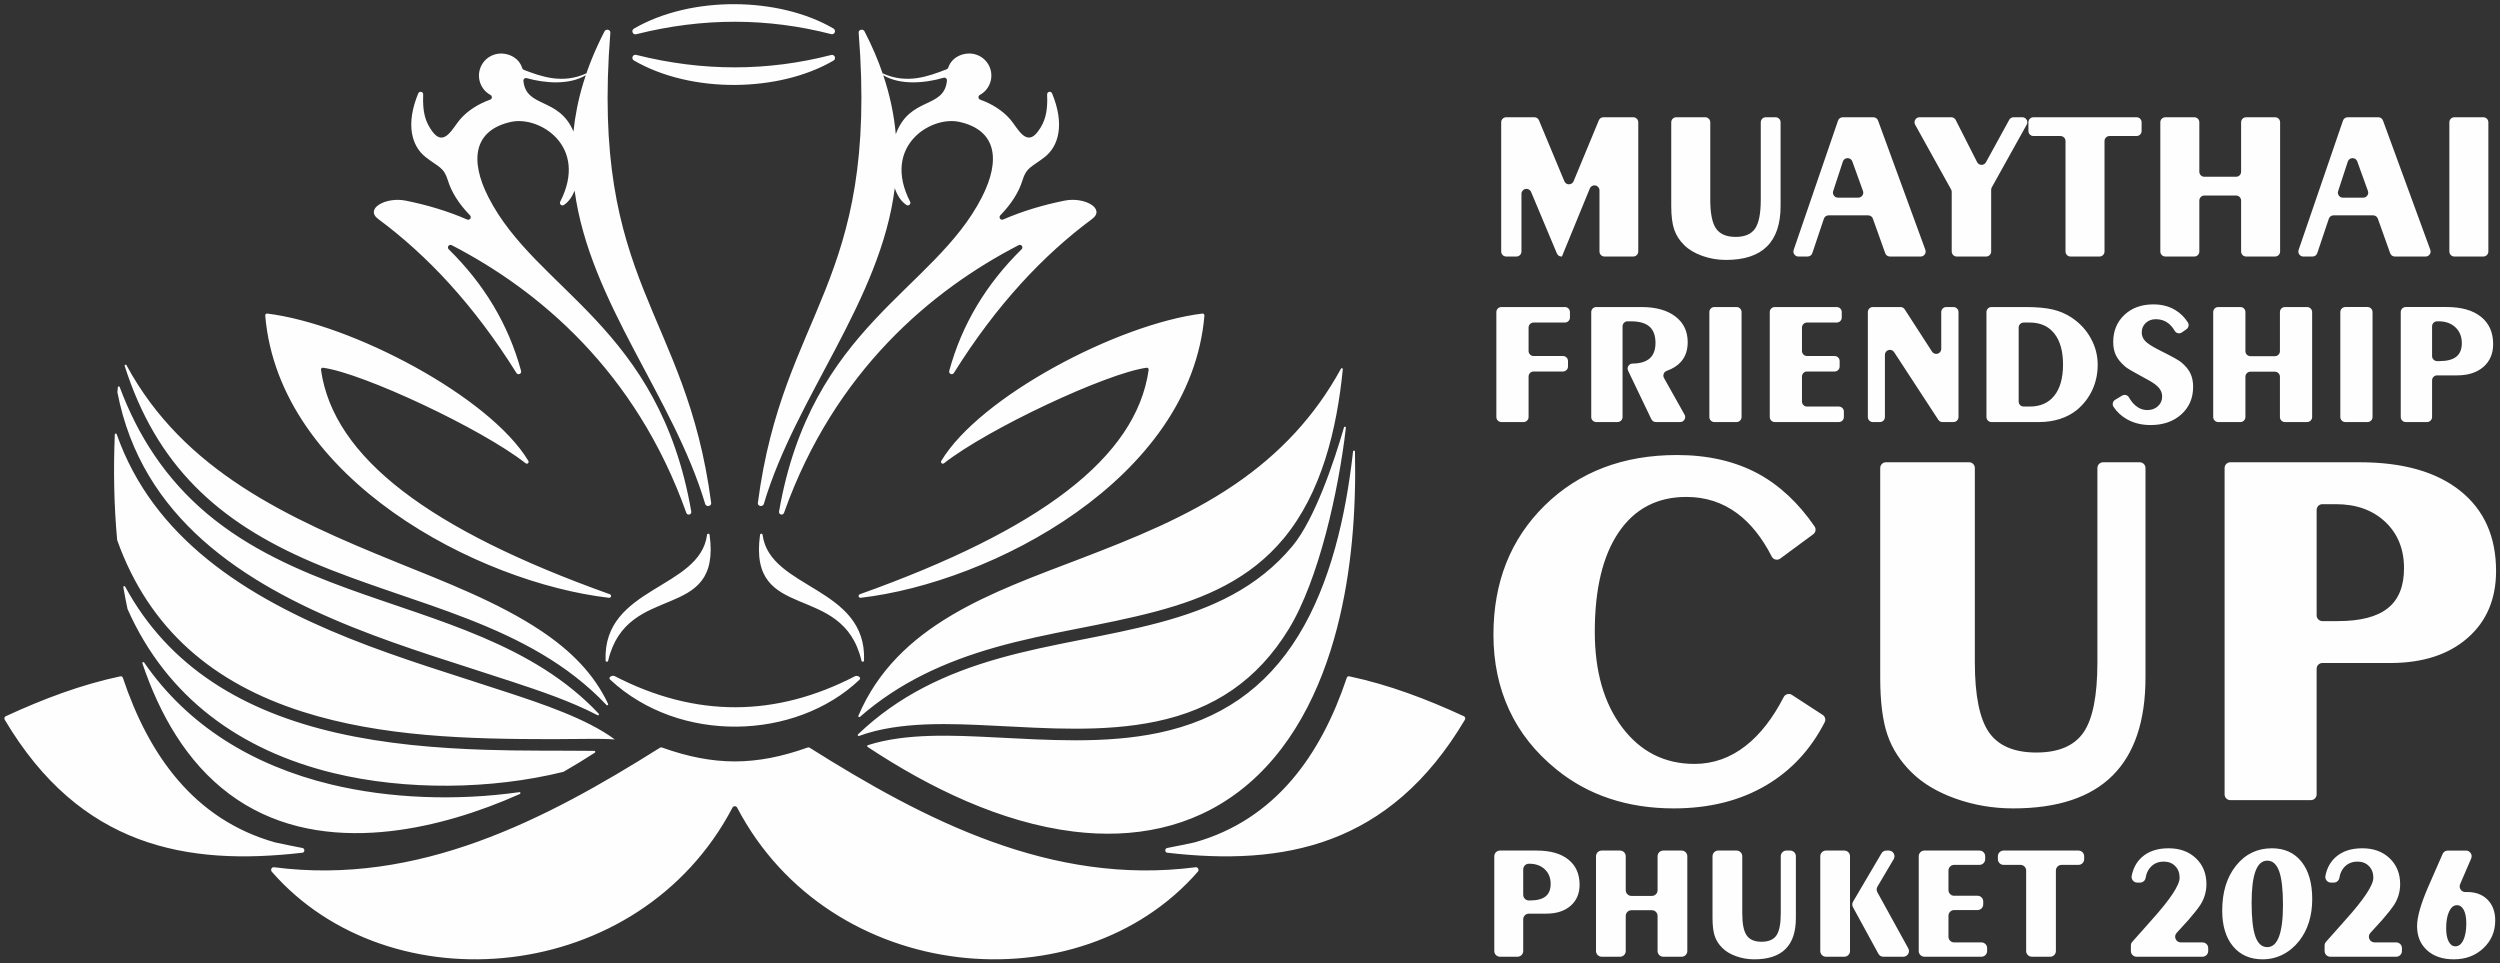 <?xml version="1.0" encoding="UTF-8"?> <svg xmlns="http://www.w3.org/2000/svg" xmlns:xlink="http://www.w3.org/1999/xlink" xmlns:xodm="http://www.corel.com/coreldraw/odm/2003" xml:space="preserve" width="301mm" height="116mm" version="1.1" style="shape-rendering:geometricPrecision; text-rendering:geometricPrecision; image-rendering:optimizeQuality; fill-rule:evenodd; clip-rule:evenodd" viewBox="0 0 30100 11600" data-guides="{&quot;vertical&quot;:[],&quot;horizontal&quot;:[]}"><rect x="0" y="0" width="30100" height="11600" fill="#333333" stroke="none"/> <defs> <style type="text/css"> .fil0 {fill:#FEFEFE;fill-rule:nonzero} </style> </defs> <g id="Layer_x0020_1">  <path class="fil0" d="M18074.37 3028.21l0 -1556.14c0,-33.24 27.13,-60.32 60.28,-60.32l338.86 0c24.82,0 46,14.21 55.67,37.12l305.55 733.22c9.52,22.98 30.7,37.19 55.67,37.11 24.9,0 46.08,-14.2 55.6,-37.18l303.77 -733.01c9.51,-23.05 30.77,-37.26 55.74,-37.26l358.78 0c33.22,0 60.28,27.08 60.28,60.32l0 1556.14c0,33.25 -27.06,60.39 -60.28,60.39l-346.44 0c-33.3,0 -60.28,-27.14 -60.28,-60.39l0 -736.05c0,-29.15 -20.14,-53.55 -48.68,-59.2 -28.62,-5.65 -56.41,9.3 -67.49,36.22l-335.95 819.42 -4.98 0c-24.68,0 -45.94,-14.05 -55.6,-37.04l-310.68 -740.51c-11.23,-26.77 -39.1,-41.5 -67.57,-35.77 -28.39,5.65 -48.38,30.19 -48.38,59.2l0 693.73c0,33.25 -27.13,60.39 -60.28,60.39l-123.31 0c-33.15,0 -60.28,-27.14 -60.28,-60.39zm265.05 7439.43l0 305.66c0,37.63 30.7,68.35 68.31,68.35l11.89 0c85.47,0 148.35,-16.29 189.16,-48.94 40.66,-32.27 61.24,-82.85 61.24,-151.04 0,-72.44 -23.78,-130.82 -71.05,-175.52 -47.64,-44.7 -109.86,-66.86 -186.86,-66.86l-4.38 0c-37.61,0 -68.31,30.72 -68.31,68.35zm-348.22 982.96l0 -1141.52c0,-37.63 30.7,-68.35 68.31,-68.35l442.24 0c163.74,0 290.54,35.85 380.85,107.99 90.3,72.06 135.64,173.21 135.64,303.36 0,106.42 -36.19,191.21 -108.22,253.9 -72.39,62.92 -169.91,94.23 -292.47,94.23l-209.82 0c-37.61,0 -68.31,30.71 -68.31,68.35l0 382.04c0,37.63 -30.7,68.35 -68.3,68.35l-211.61 0c-37.61,0 -68.31,-30.72 -68.31,-68.35zm1966.01 -732.11l0 -409.41c0,-37.63 30.69,-68.35 68.3,-68.35l221.42 0c37.61,0 68.31,30.72 68.31,68.35l0 1141.52c0,37.63 -30.7,68.35 -68.31,68.35l-221.42 0c-37.61,0 -68.3,-30.72 -68.3,-68.35l0 -423.17c0,-37.63 -30.63,-68.35 -68.23,-68.35l-246.84 0c-37.61,0 -68.31,30.72 -68.31,68.35l0 423.17c0,37.63 -30.69,68.35 -68.3,68.35l-221.42 0c-37.61,0 -68.23,-30.72 -68.23,-68.35l0 -1141.52c0,-37.63 30.62,-68.35 68.23,-68.35l221.42 0c37.61,0 68.3,30.72 68.3,68.35l0 409.41c0,37.71 30.7,68.35 68.31,68.35l246.84 0c37.6,0 68.23,-30.64 68.23,-68.35zm729.81 -477.76l221.41 0c37.61,0 68.31,30.72 68.31,68.35l0 688.53c0,125.61 17.91,213.66 53.44,264.91 35.6,50.87 95.21,76.3 179.35,76.3 83.77,0 143.45,-25.43 178.38,-76.01 34.86,-50.57 52.48,-139 52.48,-265.2l0 -688.53c0,-37.63 30.62,-68.35 68.3,-68.35l45.34 0c37.54,0 68.23,30.72 68.23,68.35l0 745.94c0,165.11 -41.69,288.71 -124.86,371.26 -83.1,82.55 -208.27,123.98 -375.87,123.98 -75.96,0 -148.06,-12.42 -217.18,-36.89 -68.76,-24.47 -124.2,-57.41 -166.27,-98.84 -43.04,-42.09 -74.03,-89.76 -91.94,-142.57 -18.21,-52.88 -27.36,-125.24 -27.36,-216.94l0 -745.94c0,-37.63 30.7,-68.35 68.24,-68.35zm1928.76 1242.59l-305.85 -560.31c-11.89,-21.71 -11.45,-46.11 1.04,-67.45l341.98 -581.14c12.63,-21.49 33.96,-33.69 58.86,-33.69l29.36 0c25.2,0 46.83,12.57 59.31,34.51 12.49,21.86 12.34,46.93 -0.52,68.64l-195.4 330.73c-12.64,21.42 -13.01,45.96 -1.04,67.75l371.78 675.22c11.97,21.79 11.59,46.33 -1.04,67.75 -12.56,21.42 -33.97,33.62 -58.79,33.62l-239.71 0c-25.64,0 -47.64,-13.09 -59.98,-35.63zm-699.7 -32.72l0 -1141.52c0,-37.63 30.69,-68.35 68.23,-68.35l221.41 0c37.61,0 68.31,30.72 68.31,68.35l0 1141.52c0,37.63 -30.7,68.35 -68.31,68.35l-221.41 0c-37.54,0 -68.23,-30.72 -68.23,-68.35zm1185.42 0l0 -1141.52c0,-37.63 30.7,-68.35 68.31,-68.35l663.51 0c37.61,0 68.31,30.72 68.31,68.35l0 35.55c0,37.63 -30.7,68.34 -68.31,68.34l-305.55 0c-37.61,0 -68.31,30.72 -68.31,68.35l0 235.24c0,37.63 30.7,68.34 68.31,68.34l282.06 0c37.61,0 68.31,30.72 68.31,68.35l0 35.55c0,37.63 -30.7,68.35 -68.31,68.35l-282.06 0c-37.61,0 -68.31,30.71 -68.31,68.35l0 252.78c0,37.71 30.7,68.35 68.31,68.35l328.96 0c37.61,0 68.31,30.72 68.31,68.35l0 35.62c0,37.63 -30.7,68.35 -68.31,68.35l-686.92 0c-37.61,0 -68.31,-30.72 -68.31,-68.35zm1293.36 0l0 -969.28c0,-37.63 -30.7,-68.35 -68.31,-68.35l-203.73 0c-37.68,0 -68.38,-30.71 -68.38,-68.34l0 -35.55c0,-37.63 30.7,-68.35 68.38,-68.35l902.1 0c37.61,0 68.31,30.72 68.31,68.35l0 35.55c0,37.63 -30.7,68.34 -68.31,68.34l-203.73 0c-37.68,0 -68.3,30.72 -68.3,68.35l0 969.28c0,37.63 -30.7,68.35 -68.31,68.35l-221.42 0c-37.61,0 -68.3,-30.72 -68.3,-68.35zm1260.79 -0.07l0 -66.12c0,-17.4 5.65,-32.35 17.25,-45.44l167.3 -188.01c15.91,-18 38.8,-43.73 68.76,-77.72 222.38,-247.58 333.57,-416.25 333.57,-505.28 0,-57.41 -17.61,-104.12 -52.84,-139.96 -35.23,-36.22 -80.87,-54.22 -136.91,-54.22 -66.52,0 -120.63,22.54 -161.44,67.9 -30.7,33.91 -49.95,76.16 -57.68,126.66 -5.12,33.61 -33.52,58.01 -67.48,58.01l-33.6 0c-21.11,0 -39.24,-8.63 -52.7,-24.92 -13.45,-16.36 -18.36,-35.92 -14.27,-56.67 17.99,-91.63 58.13,-165.7 120.48,-222.44 79.83,-72.74 187.75,-109.03 323.4,-109.03 135.64,0 245.5,40.16 329.64,120.4 84.13,80.33 126.2,184.3 126.2,312.59 0,44.02 -6.24,86.79 -18.28,128.51 -12.12,41.72 -30.03,80.92 -53.52,118.1 -32.63,48.94 -80.2,109.55 -143.45,181.99 -39.46,45.07 -87.11,97.28 -142.78,156.62 -19.03,20.31 -23.93,48.35 -12.86,73.93 11.08,25.58 34.86,41.2 62.66,41.2l261.41 0c37.6,0 68.3,30.72 68.3,68.35l0 35.55c0,37.7 -30.7,68.42 -68.3,68.42l-794.55 0c-37.61,0 -68.31,-30.72 -68.31,-68.42zm1831.33 -555.7c0,-184.3 -15.31,-319.06 -45.94,-404.51 -30.69,-85.45 -78.26,-128.22 -143.15,-128.22 -63.25,0 -110.52,42.1 -141.52,126.21 -31.29,84.19 -46.97,211.07 -46.97,380.71 0,185.33 15.01,320.69 45.34,406.21 30.32,85.46 77.97,128.22 143.15,128.22 62.96,0 110.23,-42.76 141.82,-128.22 31.66,-85.52 47.27,-212.03 47.27,-380.4zm-133.34 -681.54c151.62,0 270.32,53.84 356.39,161.83 86.07,107.99 129.1,258.37 129.1,450.84 0,99.88 -13.37,192.17 -39.76,276.96 -26.46,84.85 -65.26,159.89 -117.06,225.49 -57.38,72.07 -123.61,127.25 -198.6,165.03 -75.3,37.85 -155.87,56.82 -241.86,56.82 -150.36,0 -269.06,-52.21 -356.1,-156.63 -87.03,-104.71 -130.37,-248.25 -130.37,-431.28 0,-222.14 55.75,-402.57 167.24,-541.19 111.49,-138.71 255.31,-207.87 431.02,-207.87zm634.52 1237.24l0 -66.12c0,-17.4 5.65,-32.35 17.24,-45.44l167.24 -188.01c15.98,-18 38.8,-43.73 68.82,-77.72 222.39,-247.58 333.5,-416.25 333.5,-505.28 0,-57.41 -17.61,-104.12 -52.77,-139.96 -35.23,-36.22 -80.86,-54.22 -136.91,-54.22 -66.59,0 -120.63,22.54 -161.43,67.9 -30.7,33.91 -49.95,76.16 -57.68,126.66 -5.2,33.61 -33.52,58.01 -67.56,58.01l-33.52 0c-21.11,0 -39.32,-8.63 -52.7,-24.92 -13.45,-16.36 -18.36,-35.92 -14.35,-56.67 17.99,-91.63 58.2,-165.7 120.49,-222.44 79.9,-72.74 187.82,-109.03 323.47,-109.03 135.57,0 245.42,40.16 329.56,120.4 84.14,80.33 126.2,184.3 126.2,312.59 0,44.02 -6.17,86.79 -18.28,128.51 -12.04,41.72 -29.95,80.92 -53.44,118.1 -32.63,48.94 -80.2,109.55 -143.45,181.99 -39.47,45.07 -87.11,97.28 -142.78,156.62 -19.1,20.31 -23.93,48.35 -12.93,73.93 11.07,25.58 34.85,41.2 62.73,41.2l261.4 0c37.61,0 68.31,30.72 68.31,68.35l0 35.55c0,37.7 -30.7,68.42 -68.31,68.42l-794.55 0c-37.68,0 -68.3,-30.72 -68.3,-68.42zm1706.08 -333.19c0,-68.86 -10.1,-122.71 -29.95,-161.16 -20.22,-38.52 -47.57,-57.78 -82.8,-57.78 -38.8,0 -70.16,25.13 -93.95,75.71 -23.78,50.2 -35.82,117.72 -35.82,202.58 0,66.94 10.11,119.74 30.03,158.56 20.14,38.82 46.6,58.38 79.82,58.38 40.81,0 73.06,-24.76 96.85,-74.07 23.78,-49.53 35.82,-116.76 35.82,-202.22zm-8.92 -377.13c6.4,-0.23 12.86,-0.37 19.4,-0.37 103.02,0 185.22,31.01 246.17,92.66 60.95,62.03 91.57,144.88 91.57,249.59 0,133.72 -47.57,244.98 -142.48,334.37 -94.84,89.1 -213.54,133.8 -356.02,133.8 -134.61,0 -241.94,-36.22 -322.13,-108.96 -80.2,-72.8 -120.26,-169.34 -120.26,-290.34 0,-54.22 10.77,-120.11 32.55,-197.08 21.56,-76.98 53.81,-165.41 96.48,-264.62l178.38 -407.63c11.15,-25.43 34.86,-40.9 62.58,-40.9l218.67 0c23.64,0 44,11.01 57.01,30.79 13.08,19.78 15.09,42.84 5.72,64.63l-132.97 308.71c-9.59,22.17 -7.28,45.82 6.39,65.75 13.61,19.93 34.79,30.56 58.94,29.6zm-28271.77 -6019.76c1.56,-19.26 3.19,-38.52 4.9,-57.71 0.52,-5.5 4.61,-9.74 10.04,-10.48 5.42,-0.82 10.63,2.3 12.49,7.43 220.22,590.21 553.43,1105.23 1049.78,1523.13 503.11,423.76 1099.36,687.04 1712.03,909.7 1068.22,388.07 2216.48,659.97 3005.98,1500.59 3.94,4.17 4.31,10.41 0.89,14.95 -3.49,4.61 -9.66,6.02 -14.79,3.35 -325.77,-170.83 -717.92,-300.76 -1018.12,-400.19 -645.45,-213.67 -1294.25,-404.51 -1926.24,-657.97 -1331.85,-534.21 -2546.12,-1321.35 -2836.81,-2829.67 -0.15,-1.04 -0.23,-2.01 -0.15,-3.13zm108.81 -324.11c689.82,1276.96 1947.28,1842.48 3250.29,2372.22 579.89,235.76 1220.88,478.58 1742.28,826.79 354.24,236.72 636.83,516.13 806.74,880.03 2.38,5.21 0.67,11.31 -4.02,14.5 -4.75,3.35 -11.14,2.68 -15.08,-1.56 -933.76,-987.72 -2323.07,-1197.82 -3544.62,-1719.91 -1145.52,-489.58 -1876.74,-1172.46 -2256.99,-2362.99 -1.79,-5.73 0.96,-11.75 6.31,-14.21 5.65,-2.53 12.12,-0.29 15.09,5.13zm212.58 3579.71c525.04,761.56 1307.69,1239.25 2245.91,1467.57 707.44,172.1 1521.01,200.43 2272.38,93.78 5.87,-0.89 11.3,2.68 12.86,8.33 1.63,5.58 -1.04,11.46 -6.47,13.76 -62.88,28.04 -126.21,55.11 -189.83,81.07 -497.39,202.81 -1040.19,352.44 -1577.65,384.2 -622.33,36.74 -1224.75,-87.17 -1731.8,-465.57 -516.49,-385.39 -840.33,-963.92 -1046.14,-1572.87 -1.79,-5.58 0.59,-11.46 5.8,-14.06 5.2,-2.68 11.52,-1.12 14.94,3.79zm-199.64 -644.5c-18.66,-86.94 -35.46,-174.25 -50.55,-261.78 -0.96,-5.66 2.23,-11.09 7.66,-12.94 5.42,-1.94 11.37,0.37 14.12,5.42 527.94,974.34 1431,1506.99 2550.65,1761.86 585.92,133.42 1191.68,184.14 1791.04,203.63 436.37,14.13 872.15,8.1 1308,12.79 5.13,0 9.51,3.42 11.07,8.4 1.42,5.06 -0.59,10.19 -4.9,13.02 -123.46,79.72 -248.77,156.4 -376.09,229.66 -1.04,0.59 -1.86,0.96 -2.98,1.26 -868.72,215.01 -1902.97,225.79 -2770.51,14.5 -1116.38,-271.97 -2002.79,-905.76 -2476.77,-1973.51 -0.3,-0.82 -0.52,-1.56 -0.74,-2.31zm-130.45 -2104.18c440.39,1255.24 1562.64,1961.91 2793.55,2455.74 634.83,254.64 1286.07,446.37 1934.35,660.93 377.57,125.02 931.23,307.38 1268.08,558.08 -0.45,0.3 -0.82,0.6 -1.27,0.82 -102.12,-7.88 -207.52,-7.29 -309.49,-6.84 -148.43,0.74 -296.94,3.35 -445.36,3.27 -995.23,-0.3 -2046.43,-26.25 -3002.79,-330.8 -1066.73,-339.73 -1844.33,-985.05 -2230.68,-2064.4 -0.37,-0.96 -0.44,-1.86 -0.59,-2.82 -38.95,-421.39 -45.64,-846.79 -28.47,-1270.49 0.15,-5.72 4.31,-10.26 9.89,-11.08 5.57,-0.89 10.78,2.31 12.78,7.59zm9044.17 3744.66c459.93,-150 1054.99,-117.36 1515.07,-94.67 654.51,32.28 1338.09,81.51 1984.28,-53.85 734.87,-153.95 1290.09,-528.03 1686.69,-1175.51 381.44,-622.71 568.08,-1425.17 655.56,-2212.76 0.67,-6.18 5.94,-10.71 12.11,-10.42 6.17,0.38 10.93,5.28 11.15,11.38 15.61,719.4 -40.51,1447.19 -215.54,2123.67 -193.4,747.66 -551.58,1487.87 -1177.26,1966.38 -579.22,443.17 -1274.99,573.4 -1991.2,486.09 -880.1,-107.17 -1745.7,-530.72 -2483.61,-1019.48 -3.94,-2.53 -5.8,-6.77 -5.2,-11.31 0.59,-4.53 3.64,-8.1 7.95,-9.52zm-118.18 -130.67c483.42,-462.81 1050.75,-731.51 1697.76,-914.69 635.34,-179.83 1291.35,-260.82 1927.58,-430.53 624.71,-166.6 1184.39,-415 1606.41,-923.4 266.61,-320.91 501.63,-1018.81 619.14,-1427.48 1.64,-5.87 7.58,-9.44 13.53,-8.25 5.94,1.26 9.88,6.77 9.21,12.79 -87.03,754.94 -325.77,1832.88 -688.63,2425.1 -376.46,614.6 -898.97,965.48 -1596.16,1111.62 -631.47,132.31 -1308.58,82.55 -1948.76,51.09 -504.67,-24.91 -1138.23,-58.01 -1628.04,123.24 -5.27,1.93 -11,-0.08 -13.9,-4.84 -2.9,-4.76 -2.23,-10.71 1.86,-14.65zm5836.55 -4396.08c-71.14,719.24 -253.31,1485.27 -712.2,2038.07 -402.55,484.68 -939.71,718.8 -1535.06,877.58 -636.9,169.86 -1293.2,250.93 -1929.66,431.13 -616.91,174.62 -1163.72,426 -1637.11,839.2 -4.09,3.65 -10.11,3.95 -14.57,0.52 -4.38,-3.19 -6.02,-8.85 -3.86,-13.9 467.14,-1098.39 1608.12,-1483.11 2673.44,-1891.26 639.88,-245.2 1278.41,-500.45 1848.79,-887.1 551.06,-373.57 977.32,-831.03 1288.37,-1401.01 2.75,-4.91 8.4,-7.21 13.75,-5.5 5.36,1.64 8.7,6.77 8.11,12.27zm-12524.72 5764.66c-111.64,-21.57 -222.61,-44.18 -332.76,-68.12 -975.09,-275.99 -1520.57,-1055.03 -1830.36,-1980.73 -4.61,-13.39 -17.09,-21.12 -29.95,-18.37 -475.69,100.62 -932.72,273.98 -1381.06,480.88 -7.36,3.35 -12.49,9.6 -14.72,17.78 -2.3,8.4 -1.19,16.51 3.13,23.8 907.52,1531.23 2189.28,1763.19 3584.45,1601.28 13.09,-1.48 22.9,-13.01 23.19,-27.37 0.38,-14.35 -8.99,-26.55 -21.92,-29.15zm10409.17 0c111.49,-21.57 222.6,-44.18 332.76,-68.12 974.93,-275.99 1520.64,-1055.03 1830.28,-1980.73 4.53,-13.39 17.09,-21.12 29.95,-18.37 475.77,100.62 932.72,273.98 1381.13,480.88 7.36,3.35 12.49,9.6 14.72,17.78 2.23,8.4 1.19,16.51 -3.12,23.8 -907.6,1531.23 -2189.28,1763.19 -3584.61,1601.28 -12.93,-1.48 -22.74,-13.01 -23.04,-27.37 -0.37,-14.35 8.77,-26.55 21.93,-29.15zm-3689.93 -3012.63c1564.86,-180.65 3972.59,-1421.01 4139.3,-3398.31 0.52,-6.77 -1.85,-12.87 -6.76,-17.71 -4.98,-4.75 -11.15,-6.84 -18.06,-6.02 -1016.49,125.02 -2678.5,999.7 -3143.56,1774.05 -5.42,9.15 -3.71,20.6 4.31,27.74 8.03,7.14 19.7,7.51 28.25,0.89 527.72,-415.21 1959.39,-1085.96 2439.83,-1150.44 6.99,-0.9 13.46,1.33 18.51,6.39 4.98,4.98 7.06,11.53 6.09,18.52 -149.69,1061.95 -1315.35,1929.34 -3477.8,2702.2 -10.7,3.8 -16.57,14.88 -14.04,25.88 2.6,10.86 12.86,18 23.93,16.81zm-3029.39 0c-1564.79,-180.65 -3972.59,-1421.01 -4139.23,-3398.31 -0.59,-6.77 1.78,-12.87 6.69,-17.71 4.91,-4.75 11.15,-6.84 17.99,-6.02 1016.48,125.02 2678.57,999.7 3143.55,1774.05 5.58,9.15 3.79,20.6 -4.16,27.74 -8.1,7.14 -19.85,7.51 -28.24,0.89 -527.72,-415.21 -1959.32,-1085.96 -2439.91,-1150.44 -6.99,-0.9 -13.38,1.33 -18.51,6.39 -4.91,4.98 -7.06,11.53 -6.17,18.52 149.84,1061.95 1315.35,1929.34 3477.8,2702.2 10.7,3.8 16.72,14.88 14.05,25.88 -2.68,10.86 -12.86,18 -23.86,16.81zm-1025.93 -6356.58c212.13,81.96 466.92,173.21 753.67,42.24l-7.58 22.47c-198.82,120.92 -493.97,96.45 -710.71,35.4 -10.33,-2.98 -20.73,-0.75 -29.06,6.24 -8.4,6.99 -12.26,16.81 -11.15,27.67 34.42,330.06 428.35,191.95 602.79,608.8 38.65,-381.37 153.93,-781.57 374.23,-1207.12 7.43,-14.5 24.9,-21.94 42.22,-18.07 17.39,3.87 28.91,18.15 27.57,34.14 -241.78,3039.92 910.65,3344.84 1213.98,5663.51 2.15,16.96 -10.48,32.58 -29.29,35.92 -19.1,3.35 -37.68,-6.99 -42.59,-23.72 -380.55,-1283.57 -1390.05,-2426.29 -1572.3,-3772.93 -28.09,69.62 -69.12,132.76 -128.73,172.47 -11.89,7.96 -27.05,6.92 -37.68,-2.6 -10.78,-9.52 -13.53,-24.54 -6.99,-37.26 343.17,-668.08 -249.88,-1035.99 -591.71,-960.73 -446.4,98.32 -503.86,454.71 -271.66,908.82 577.22,1129.47 2053.63,1546.62 2441.39,3783.41 2.68,15.76 -6.91,30.86 -22.44,35.18 -15.61,4.23 -31.82,-4.32 -37.17,-19.56 -609.47,-1713.52 -1786.06,-2686.37 -2825.14,-3223.4 -13.75,-7.14 -30.25,-3.2 -39.17,9.22 -9.14,12.5 -7.73,29.53 3.35,40.31 426.93,419.53 720.07,906.51 871.4,1464.82 4.16,14.87 -3.27,30.27 -17.4,36.44 -14.04,6.17 -30.39,1.11 -38.57,-11.98 -511.51,-818.67 -1075.2,-1417.66 -1662.6,-1852.51 -169.69,-125.69 90.45,-270.34 328.37,-222.59 259.4,52.06 507.13,126.06 740.88,227.57 13.75,5.95 29.36,1.42 37.83,-10.78 8.4,-12.27 7.07,-28.41 -3.19,-39.19 -137.06,-141.61 -224.62,-283.21 -266.68,-421.09 -48.32,-158.71 -109.49,-157.82 -266.17,-279.41 -174.14,-135.14 -242.67,-401.53 -90.6,-768.48 5.72,-13.98 20.51,-21.64 35.31,-18.37 14.79,3.34 24.89,16.43 24.23,31.61 -9.15,211.95 24.23,331.24 113.34,449.72 140.03,186 242.68,-47.97 330.46,-149.56 92.53,-106.8 220.6,-187.19 362.34,-237.62 11.82,-4.16 19.4,-14.28 20.44,-26.85 0.96,-12.34 -5.13,-23.65 -16.21,-29.52 -64.06,-34.73 -113.71,-95.64 -131.85,-172.25 -33.82,-142.64 54.33,-285.58 196.82,-319.42 119.59,-28.33 273.59,27.59 317.07,168.75 2.97,9.59 9.59,16.66 18.95,20.3zm5242.68 626.43c-341.82,-75.26 -934.87,292.65 -591.71,960.73 6.62,12.72 3.72,27.74 -6.91,37.26 -10.7,9.52 -25.87,10.56 -37.69,2.6 -68.38,-45.51 -112.15,-121.6 -140.17,-203.11 -171.03,1360.03 -1193.16,2510.33 -1576.54,3803.57 -4.9,16.73 -23.56,27.07 -42.59,23.72 -18.8,-3.34 -31.51,-18.96 -29.21,-35.92 303.33,-2318.67 1455.68,-2623.59 1213.82,-5663.51 -1.33,-15.99 10.26,-30.27 27.65,-34.14 17.4,-3.87 34.86,3.57 42.3,18.07 92.38,178.49 166.26,352.52 223.79,522.61l-5.42 -16.07c294.92,134.69 555.88,34.44 771.58,-49.15 9.14,-3.57 15.53,-10.27 18.65,-19.49 45.94,-136.77 197.34,-190.61 315.15,-162.65 142.4,33.84 230.63,176.78 196.81,319.42 -18.13,76.61 -67.71,137.52 -131.93,172.25 -10.92,5.87 -17.09,17.18 -16.05,29.52 0.89,12.57 8.55,22.69 20.36,26.85 141.74,50.43 269.81,130.82 362.27,237.62 87.85,101.59 190.5,335.56 330.45,149.56 89.27,-118.48 122.64,-237.77 113.5,-449.72 -0.67,-15.18 9.44,-28.27 24.16,-31.61 14.71,-3.27 29.5,4.39 35.23,18.37 152.14,366.95 83.61,633.34 -90.46,768.48 -156.75,121.59 -217.92,120.7 -266.31,279.41 -41.99,137.88 -129.48,279.48 -266.61,421.09 -10.33,10.78 -11.67,26.92 -3.27,39.19 8.62,12.2 24.16,16.73 37.83,10.78 233.83,-101.51 481.64,-175.51 740.96,-227.57 238,-47.75 498.06,96.9 328.3,222.59 -587.32,434.85 -1151.01,1033.84 -1662.45,1852.51 -8.25,13.09 -24.61,18.15 -38.73,11.98 -14.12,-6.17 -21.48,-21.57 -17.46,-36.44 151.55,-558.31 444.62,-1045.29 871.55,-1464.82 11.14,-10.78 12.48,-27.81 3.41,-40.31 -8.99,-12.42 -25.56,-16.36 -39.17,-9.22 -1039.15,537.03 -2215.66,1509.88 -2825.06,3223.4 -5.43,15.24 -21.71,23.79 -37.31,19.56 -15.54,-4.32 -25.13,-19.42 -22.38,-35.18 387.69,-2236.79 1864.03,-2653.94 2441.4,-3783.41 232.12,-454.11 174.59,-810.5 -271.74,-908.82zm-764 148.82c167.98,-458.58 584.21,-301.35 615.94,-646.14 1.04,-10.93 -3.04,-20.67 -11.44,-27.59 -8.48,-6.92 -18.88,-9 -29.29,-5.95 -217.77,64.48 -522.58,92.96 -726.24,-30.86l-1.34 -4.17c83.03,246.09 131.71,483.78 152.37,714.71zm-3493.93 6336.35c-34.48,-890.08 1136.45,-856.83 1221.41,-1513.01 0.96,-7.96 7.73,-13.83 15.68,-13.68 7.73,0.15 14.2,5.8 15.24,13.53 146.94,1073.18 -994.41,549.83 -1221.56,1516.13 -1.78,7.66 -8.99,12.87 -16.94,11.98 -7.73,-0.82 -13.53,-7.14 -13.83,-14.95zm3111.75 0c34.48,-890.08 -1136.6,-856.83 -1221.33,-1513.01 -1.04,-7.96 -7.81,-13.83 -15.76,-13.68 -7.73,0.15 -14.12,5.8 -15.16,13.53 -147.09,1073.18 994.26,549.83 1221.4,1516.13 1.79,7.66 9.07,12.87 16.87,11.98 7.81,-0.82 13.75,-7.14 13.98,-14.95zm-110.15 190.02c-949.6,491.44 -1912.72,503.56 -2891.82,-1.71 -16.05,-8.26 -38.94,-3.87 -52.17,6.39 -13.16,10.19 -14.13,24.92 -2.31,36 835.43,776.21 2230.38,731.96 3001.3,1.26 11.74,-11.08 10.48,-25.66 -2.68,-35.92 -13.38,-10.26 -36.34,-14.35 -52.32,-6.02zm-284.97 -7731.48c-760.14,-196.12 -1542.2,-201.55 -2348.64,1.34 -17.91,4.53 -36.05,-4.69 -42.88,-21.8 -6.84,-17.03 -0.3,-36.21 15.53,-45.44 694.43,-403.09 1752.91,-382.26 2403.64,-1.19 15.83,9.3 22.3,28.56 15.46,45.52 -6.99,17.1 -25.27,26.25 -43.11,21.57zm0 251.07c-760.14,196.12 -1542.2,201.7 -2348.64,-1.33 -17.91,-4.47 -36.05,4.75 -42.88,21.86 -6.84,17.03 -0.3,36.22 15.53,45.44 694.43,403.09 1752.91,382.34 2403.64,1.27 15.83,-9.3 22.3,-28.56 15.46,-45.59 -6.99,-17.11 -25.27,-26.18 -43.11,-21.65zm-1132.59 9061.99c1124.49,2144.79 4127.64,2398.62 5546.53,771.3 8.69,-9.97 10.55,-23.28 4.98,-35.1 -5.58,-12.05 -17.1,-20.53 -30.1,-18.82 -1737.08,225.57 -3266.42,-568.94 -4649.86,-1439.6 -6.76,-4.32 -15.23,-3.8 -22.52,-1.71 -311.5,111.18 -594.53,167.11 -877.19,167.41 -282.59,-0.3 -565.63,-56.23 -877.28,-167.41 -7.13,-2.09 -15.61,-2.61 -22.44,1.71 -1383.51,870.66 -2912.78,1665.17 -4649.78,1439.6 -13.16,-1.71 -24.6,6.77 -30.25,18.82 -5.5,11.82 -3.64,25.13 4.98,35.1 1418.96,1627.32 4422.11,1373.49 5546.6,-771.3 5.64,-10.79 16.05,-17.11 28.17,-17.11 12.18,0 22.59,6.32 28.16,17.11zm13093.54 -1027.22c-168.42,327.75 -402.33,579.58 -700.75,756.13 -314.69,186.3 -686.77,280.23 -1116.38,280.23 -278.13,0 -535.44,-39.41 -772.02,-118.25 -237.62,-78.98 -450.27,-196.34 -639.21,-349.91 -253.08,-204.52 -443.06,-443.4 -569.56,-716.35 -126.65,-273.09 -189.91,-575.26 -189.91,-907.47 0,-633.35 206.48,-1151.42 618.4,-1556.37 412.96,-403.84 943.2,-606.27 1591.7,-606.27 372.44,0 697.25,74.74 974.26,223.18 259.4,140.49 486.77,352.52 681.87,636.03 21.19,30.56 14.13,72.51 -15.9,94.6l-397.13 292.94c-16.87,12.42 -36.27,16.37 -56.71,11.61 -20.44,-4.84 -36.05,-17.03 -45.49,-35.7 -116.54,-227.65 -255.83,-401.68 -416.67,-520.82 -178.31,-132.09 -381.81,-197.24 -611.18,-197.24 -350.68,0 -621.45,141.16 -814.47,424.59 -191.99,282.46 -288.46,682.13 -288.46,1199.16 0,476.57 110,860.7 330.97,1152.53 221.05,291.68 510.48,438.12 869.55,438.12 226.17,0 432.65,-73.7 619.36,-220.14 171.77,-135.58 323.39,-329.98 454.8,-584.78 9.22,-17.92 23.93,-29.82 43.55,-34.95 19.48,-5.13 38.28,-2.23 55.15,8.77l370.6 241.04c29.73,19.41 39.83,57.79 23.63,89.32zm737.91 -3131.03l1001.4 0c37.98,0 68.97,30.87 68.97,68.95l0 2339.71c0,399.67 57.09,680.05 170.14,843.07 113.12,161.91 303.03,242.98 570.82,242.98 266.54,0 456.52,-81.07 567.41,-242.01 111.12,-160.86 167.09,-442.21 167.09,-844.04l0 -2339.71c0,-38.08 30.99,-68.95 68.9,-68.95l441.2 0c37.98,0 68.9,30.87 68.9,68.95l0 2522.37c0,525.36 -132.82,918.93 -397.35,1181.61 -264.6,262.68 -663.14,394.46 -1196.43,394.46 -241.71,0 -471.08,-39.41 -691.09,-117.21 -218.89,-77.94 -395.26,-182.8 -529.13,-314.59 -136.98,-133.94 -235.46,-285.58 -292.62,-453.73 -58.05,-168.23 -87.18,-398.71 -87.18,-690.54l0 -2522.37c0,-38.08 30.92,-68.95 68.97,-68.95zm5185.52 573.48l0 1269.96c0,38.01 31,68.94 68.9,68.94l186.41 0c271.74,0 472.05,-51.83 601.75,-155.73 129.7,-102.78 195.03,-263.65 195.03,-480.73 0,-230.48 -75.66,-416.33 -226.1,-558.46 -151.55,-142.27 -349.7,-212.92 -594.61,-212.92l-162.48 0c-37.9,0 -68.9,30.94 -68.9,68.94zm-1108.13 3425.39l0 -3929.92c0,-38.08 30.92,-68.95 68.83,-68.95l1556.02 0c520.88,0 924.54,114.16 1211.96,343.6 287.42,229.43 431.62,551.31 431.62,965.56 0,338.54 -115.06,608.36 -344.51,807.74 -230.33,200.44 -540.5,300.02 -930.78,300.02l-816.11 0c-37.9,0 -68.9,31.01 -68.9,68.94l0 1513.01c0,38 -30.92,68.94 -68.9,68.94l-970.4 0c-37.91,0 -68.83,-30.94 -68.83,-68.94zm-8768.04 -4543.34l0 -1264.16c0,-33.17 27.13,-60.39 60.28,-60.39l765.41 0c33.15,0 60.28,27.22 60.28,60.39l0 65.89c0,33.32 -27.13,60.39 -60.28,60.39l-377.51 0c-33.22,0 -60.27,27.07 -60.27,60.32l0 282.24c0,33.31 27.05,60.39 60.27,60.39l354.09 0c33.23,0 60.36,27.07 60.36,60.31l0 65.97c0,33.24 -27.13,60.31 -60.36,60.31l-354.09 0c-33.22,0 -60.27,27.15 -60.27,60.39l0 487.95c0,33.25 -27.13,60.32 -60.36,60.32l-267.27 0c-33.15,0 -60.28,-27.07 -60.28,-60.32zm1142.39 0l0 -1264.16c0,-33.17 26.98,-60.39 60.35,-60.39l543.25 0c173.85,0 310.17,37.86 409.47,113.57 98.85,75.56 148.35,178.78 148.35,309.9 0,95.86 -26.9,174.62 -80.86,235.46 -41.48,47 -98.71,83.74 -171.85,109.7 -17.24,6.1 -29.88,18.37 -36.27,35.62 -6.46,17.25 -5.2,34.73 3.94,50.8l246.91 439.9c10.86,19.26 10.56,40.98 -0.59,60.02 -11.15,19.04 -30.03,29.9 -51.95,29.9l-292.48 0c-23.78,0 -44.07,-12.8 -54.41,-34.29l-279.76 -583.37c-9.14,-19.11 -8.1,-39.93 3.12,-57.93 11.23,-18.07 29.29,-28.26 50.47,-28.49 91.94,-1.11 160.54,-21.79 205.88,-61.87 46.68,-41.06 70.02,-103.16 70.02,-186.97 0,-88.28 -24.01,-153.73 -72.39,-196.49 -48.47,-42.39 -123.68,-63.59 -226.11,-63.59l-37.53 0c-33.22,0 -60.43,27.07 -60.43,60.32l0 1092.36c0,33.25 -26.98,60.32 -60.2,60.32l-256.58 0c-33.37,0 -60.35,-27.07 -60.35,-60.32zm1749.64 60.32l-267.28 0c-33.22,0 -60.27,-27.07 -60.27,-60.32l0 -1264.16c0,-33.17 27.05,-60.39 60.27,-60.39l267.28 0c33.3,0 60.28,27.22 60.28,60.39l0 1264.16c0,33.25 -26.98,60.32 -60.28,60.32zm399.73 -60.32l0 -1264.16c0,-33.17 27.13,-60.39 60.28,-60.39l746.23 0c33.3,0 60.36,27.22 60.36,60.39l0 65.89c0,33.32 -27.06,60.39 -60.36,60.39l-358.4 0c-33.15,0 -60.28,27.07 -60.28,60.32l0 282.24c0,33.31 27.13,60.39 60.28,60.39l332.98 0c33.15,0 60.28,27.07 60.28,60.31l0 65.97c0,33.24 -27.13,60.31 -60.28,60.31l-332.98 0c-33.15,0 -60.28,27.15 -60.28,60.39l0 301.28c0,33.32 27.13,60.31 60.28,60.31l383.82 0c33.23,0 60.28,27.15 60.28,60.39l0 65.97c0,33.25 -27.05,60.32 -60.28,60.32l-771.65 0c-33.15,0 -60.28,-27.07 -60.28,-60.32zm1180.89 0l0 -1264.16c0,-33.17 26.98,-60.39 60.28,-60.39l332.91 0c21.03,0 39.02,9.97 50.54,27.59l329.12 509.15c14.71,22.75 41.69,32.8 67.71,25.06 26.01,-7.66 43.18,-30.71 43.18,-57.86l0 -443.55c0,-33.17 27.06,-60.39 60.36,-60.39l87.11 0c33.15,0 60.27,27.22 60.27,60.39l0 1264.16c0,33.25 -27.12,60.32 -60.27,60.32l-132.53 0c-20.96,0 -38.94,-9.82 -50.39,-27.37l-531.95 -814.81c-14.79,-22.61 -41.78,-32.58 -67.72,-24.84 -25.94,7.73 -43.1,30.71 -43.1,57.86l0 748.84c0,33.25 -27.06,60.32 -60.28,60.32l-84.96 0c-33.3,0 -60.28,-27.07 -60.28,-60.32zm1815.94 -1077.56l0 890.89c0,33.32 27.06,60.31 60.36,60.31l73.21 0c127.47,0 226.39,-43.8 296.04,-131.41 69.42,-87.68 104.5,-212.4 104.5,-374.01 0,-161.54 -35.08,-286.26 -104.95,-374.24 -70.24,-88.05 -168.87,-131.86 -295.59,-131.86l-73.21 0c-33.3,0 -60.36,27.07 -60.36,60.32zm-387.83 1077.56l0 -1264.16c0,-33.17 27.05,-60.39 60.35,-60.39l407.31 0c136.69,0 246.84,9.97 330.68,29.75 83.99,19.48 159.65,52.28 227.36,97.5 98.56,65.82 175.56,148.52 230.71,248.92 55.45,99.95 82.95,206.31 82.95,318.83 0,107.76 -21.19,208.16 -63.55,301.05 -42.66,92.6 -103.84,172.92 -184.03,240.74 -57.98,47.68 -126.06,84.12 -204.92,109.92 -78.71,25.44 -163.07,38.16 -253.6,38.16l-572.91 0c-33.3,0 -60.35,-27.07 -60.35,-60.32zm1716.49 -235.76c22.74,40.24 48.83,73.04 78.56,98.17 42.37,35.7 89.42,53.7 140.33,53.7 52.62,0 95.66,-15.54 129.25,-46.7 33.9,-30.72 50.84,-69.99 50.84,-116.54 0,-38.31 -12.71,-72.52 -38.13,-103.23 -25.42,-30.42 -67.11,-61.88 -125.09,-93.34l-55.15 -29.97c-125.68,-67.23 -201.27,-111.78 -226.69,-133.64 -52.7,-45.67 -89.79,-91.18 -111.64,-136.47 -21.56,-45.22 -32.48,-98.25 -32.48,-158.71 0,-133.57 44.89,-242.45 134.23,-326.94 89.34,-84.41 205.88,-126.95 349.41,-126.95 101.01,0 189.31,23.05 265.12,69.02 60.43,36.51 110.38,85.82 149.84,148.07 17.25,27.29 9.96,63.29 -16.42,81.73l-55.3 38.6c-14.42,9.97 -30.48,13.24 -47.5,9.45 -17.09,-3.8 -30.32,-13.54 -39.09,-28.56 -21.93,-37.71 -47.2,-67.83 -75.82,-90.29 -42.44,-33.17 -92.98,-49.75 -151.55,-49.75 -48.83,0 -89.34,15.17 -121.59,45.51 -32.04,30.49 -47.94,68.57 -47.94,114.16 0,38.53 13.37,72.51 39.83,101.44 26.54,29.01 77.45,62.92 153.34,101.82l25.79 13.46c141.59,70.28 226.77,117.36 255.76,141.68 51.21,42.09 87.93,86.27 110.52,132.9 22.3,46.7 33.52,100.7 33.52,162.95 0,136.09 -47.27,246.68 -142.33,332.29 -94.99,85.52 -218.3,128.29 -370.22,128.29 -108.37,0 -204.18,-23.73 -287.05,-71.4 -65.11,-37.26 -117.73,-86.27 -158.39,-147.25 -9.51,-14.21 -12.41,-29.98 -8.77,-46.64 3.72,-16.73 13.08,-29.67 27.72,-38.52l83.4 -50.35c14.49,-8.7 30.1,-10.93 46.53,-6.69 16.27,4.31 28.91,13.98 37.16,28.7zm1816.9 -557.41l0 -470.99c0,-33.17 27.06,-60.39 60.21,-60.39l267.28 0c33.15,0 60.35,27.22 60.35,60.39l0 1264.16c0,33.25 -27.2,60.32 -60.35,60.32l-267.28 0c-33.15,0 -60.21,-27.07 -60.21,-60.32l0 -485.87c0,-33.24 -27.12,-60.31 -60.42,-60.31l-294.63 0c-33.37,0 -60.36,27.07 -60.36,60.31l0 485.87c0,33.25 -27.12,60.32 -60.27,60.32l-267.28 0c-33.22,0 -60.28,-27.07 -60.28,-60.32l0 -1264.16c0,-33.17 27.06,-60.39 60.28,-60.39l267.28 0c33.15,0 60.27,27.22 60.27,60.39l0 470.99c0,33.25 26.99,60.32 60.36,60.32l294.63 0c33.3,0 60.42,-27.07 60.42,-60.32zm1054.77 853.49l-267.28 0c-33.15,0 -60.28,-27.07 -60.28,-60.32l0 -1264.16c0,-33.17 27.13,-60.39 60.28,-60.39l267.28 0c33.3,0 60.28,27.22 60.28,60.39l0 1264.16c0,33.25 -26.98,60.32 -60.28,60.32zm777.08 -1152.68l0 358.62c0,33.16 27.05,60.31 60.35,60.31l26.46 0c92.61,0 160.7,-17.7 204.99,-53.03 44.08,-35.03 66.38,-89.84 66.38,-163.61 0,-78.46 -25.87,-141.75 -77,-190.24 -51.66,-48.35 -119.08,-72.37 -202.47,-72.37l-18.36 0c-33.3,0 -60.35,27.07 -60.35,60.32zm-377.21 1092.36l0 -1264.16c0,-33.17 26.98,-60.39 60.28,-60.39l492.86 0c177.27,0 314.7,38.97 412.51,117.06 97.81,78.09 146.94,187.71 146.94,328.72 0,115.2 -39.17,207.13 -117.21,274.95 -78.49,68.2 -184.11,102.11 -316.93,102.11l-240.89 0c-33.3,0 -60.35,27.15 -60.35,60.39l0 441.32c0,33.25 -27.13,60.32 -60.35,60.32l-256.58 0c-33.3,0 -60.28,-27.07 -60.28,-60.32zm-8722.78 -3609.46l349.04 0c33.22,0 60.35,27.08 60.35,60.32l0 932.61c0,164.74 23.56,280.31 70.09,347.47 46.68,66.78 125.02,100.17 235.24,100.17 110.01,0 188.27,-33.39 233.98,-99.73 45.79,-66.26 68.83,-182.28 68.83,-347.91l0 -932.61c0,-33.24 27.05,-60.32 60.35,-60.32l117.96 0c33.3,0 60.35,27.08 60.35,60.32l0 1007.95c0,216.5 -54.7,378.7 -163.81,486.98 -109.04,108.29 -273.3,162.65 -493.08,162.65 -99.6,0 -194.29,-16.21 -284.9,-48.34 -90.3,-32.13 -163,-75.33 -218.07,-129.63 -56.49,-55.25 -97.15,-117.8 -120.63,-187.11 -24.01,-69.39 -35.98,-164.29 -35.98,-284.55l0 -1007.95c0,-33.24 26.98,-60.32 60.28,-60.32zm1946.83 968.02l244.53 0c20.22,0 37.61,-9 49.28,-25.58 11.67,-16.66 14.35,-36.07 7.36,-55.19l-128.14 -355.19c-8.92,-24.7 -31.51,-40.24 -57.75,-39.87 -26.09,0.45 -48.24,16.66 -56.26,41.58l-116.4 355.19c-6.09,18.97 -3.2,38.01 8.55,54.15 11.74,16.21 28.84,24.91 48.83,24.91zm-533.07 628.88l533.81 -1556.14c8.55,-24.84 30.85,-40.76 57.16,-40.76l368.14 0c25.72,0 47.64,15.4 56.56,39.57l569.56 1556.14c7.06,19.12 4.46,38.6 -7.13,55.26 -11.67,16.73 -29.14,25.88 -49.43,25.88l-370 0c-25.94,0 -48.01,-15.62 -56.71,-40.08l-148.13 -415.44c-8.7,-24.54 -30.7,-40.16 -56.78,-40.16l-476.58 0c-26.32,0 -48.84,16.14 -57.16,41.2l-138.77 413.28c-8.4,25.06 -30.84,41.2 -57.16,41.2l-110.44 0c-20,0 -37.39,-9 -49.06,-25.36 -11.59,-16.29 -14.42,-35.62 -7.88,-54.59zm1902.75 19.56l0 -717.9c0,-10.71 -2.37,-19.93 -7.5,-29.38l-432.88 -779.56c-10.55,-19.19 -10.26,-40.9 0.82,-59.87 11.15,-18.89 30.03,-29.75 51.95,-29.75l381.89 0c23.19,0 43.26,12.28 53.81,33.02l257.4 507.14c10.4,20.45 29.87,32.65 52.84,32.95 22.89,0.44 42.74,-11.16 53.81,-31.31l279.92 -510.49c10.85,-19.78 30.25,-31.31 52.84,-31.31l104.65 0c22,0 40.88,10.86 51.96,29.75 11.15,18.97 11.37,40.76 0.74,59.95l-419.87 754.27c-5.05,9.44 -7.51,18.59 -7.51,29.38l0 743.11c0,33.25 -27.12,60.39 -60.35,60.39l-354.09 0c-33.22,0 -60.43,-27.14 -60.43,-60.39zm1370.06 0l0 -1330.13c0,-33.32 -27.13,-60.31 -60.28,-60.31l-325.92 0c-33.22,0 -60.35,-27.15 -60.35,-60.39l0 -105.31c0,-33.24 27.13,-60.32 60.35,-60.32l1242.07 0c33.15,0 60.28,27.08 60.28,60.32l0 105.31c0,33.24 -27.13,60.39 -60.28,60.39l-325.92 0c-33.23,0 -60.36,26.99 -60.36,60.31l0 1330.13c0,33.25 -27.13,60.39 -60.2,60.39l-349.11 0c-33.22,0 -60.28,-27.14 -60.28,-60.39zm2114.21 -960.35l0 -595.79c0,-33.24 27.06,-60.32 60.35,-60.32l348.97 0c33.22,0 60.27,27.08 60.27,60.32l0 1556.14c0,33.25 -27.05,60.39 -60.27,60.39l-348.97 0c-33.29,0 -60.35,-27.14 -60.35,-60.39l0 -613.71c0,-33.24 -27.13,-60.31 -60.28,-60.31l-382.41 0c-33.22,0 -60.35,27.07 -60.35,60.31l0 613.71c0,33.25 -27.05,60.39 -60.28,60.39l-349.03 0c-33.23,0 -60.28,-27.14 -60.28,-60.39l0 -1556.14c0,-33.24 27.05,-60.32 60.28,-60.32l349.03 0c33.23,0 60.28,27.08 60.28,60.32l0 595.79c0,33.24 27.13,60.39 60.35,60.39l382.41 0c33.15,0 60.28,-27.15 60.28,-60.39zm1225.64 311.91l244.46 0c20.29,0 37.76,-9 49.35,-25.58 11.67,-16.66 14.27,-36.07 7.29,-55.19l-128.07 -355.19c-8.99,-24.7 -31.51,-40.24 -57.67,-39.87 -26.24,0.45 -48.32,16.66 -56.49,41.58l-116.17 355.19c-6.17,18.97 -3.2,38.01 8.47,54.15 11.67,16.21 28.91,24.91 48.83,24.91zm-533.14 628.88l533.88 -1556.14c8.55,-24.84 30.85,-40.76 57.01,-40.76l368.14 0c25.87,0 47.79,15.4 56.71,39.57l569.56 1556.14c7.06,19.12 4.46,38.6 -7.13,55.26 -11.67,16.73 -29.14,25.88 -49.5,25.88l-369.85 0c-26.02,0 -48.02,-15.62 -56.79,-40.08l-148.13 -415.44c-8.69,-24.54 -30.77,-40.16 -56.71,-40.16l-476.65 0c-26.32,0 -48.84,16.14 -57.23,41.2l-138.77 413.28c-8.33,25.06 -30.77,41.2 -57.08,41.2l-110.45 0c-20.07,0 -37.39,-9 -48.98,-25.36 -11.75,-16.29 -14.5,-35.62 -8.03,-54.59zm2224.06 79.95l-348.96 0c-33.22,0 -60.35,-27.14 -60.35,-60.39l0 -1556.14c0,-33.24 27.13,-60.32 60.35,-60.32l348.96 0c33.3,0 60.36,27.08 60.36,60.32l0 1556.14c0,33.25 -27.06,60.39 -60.36,60.39z"></path> </g> </svg> 